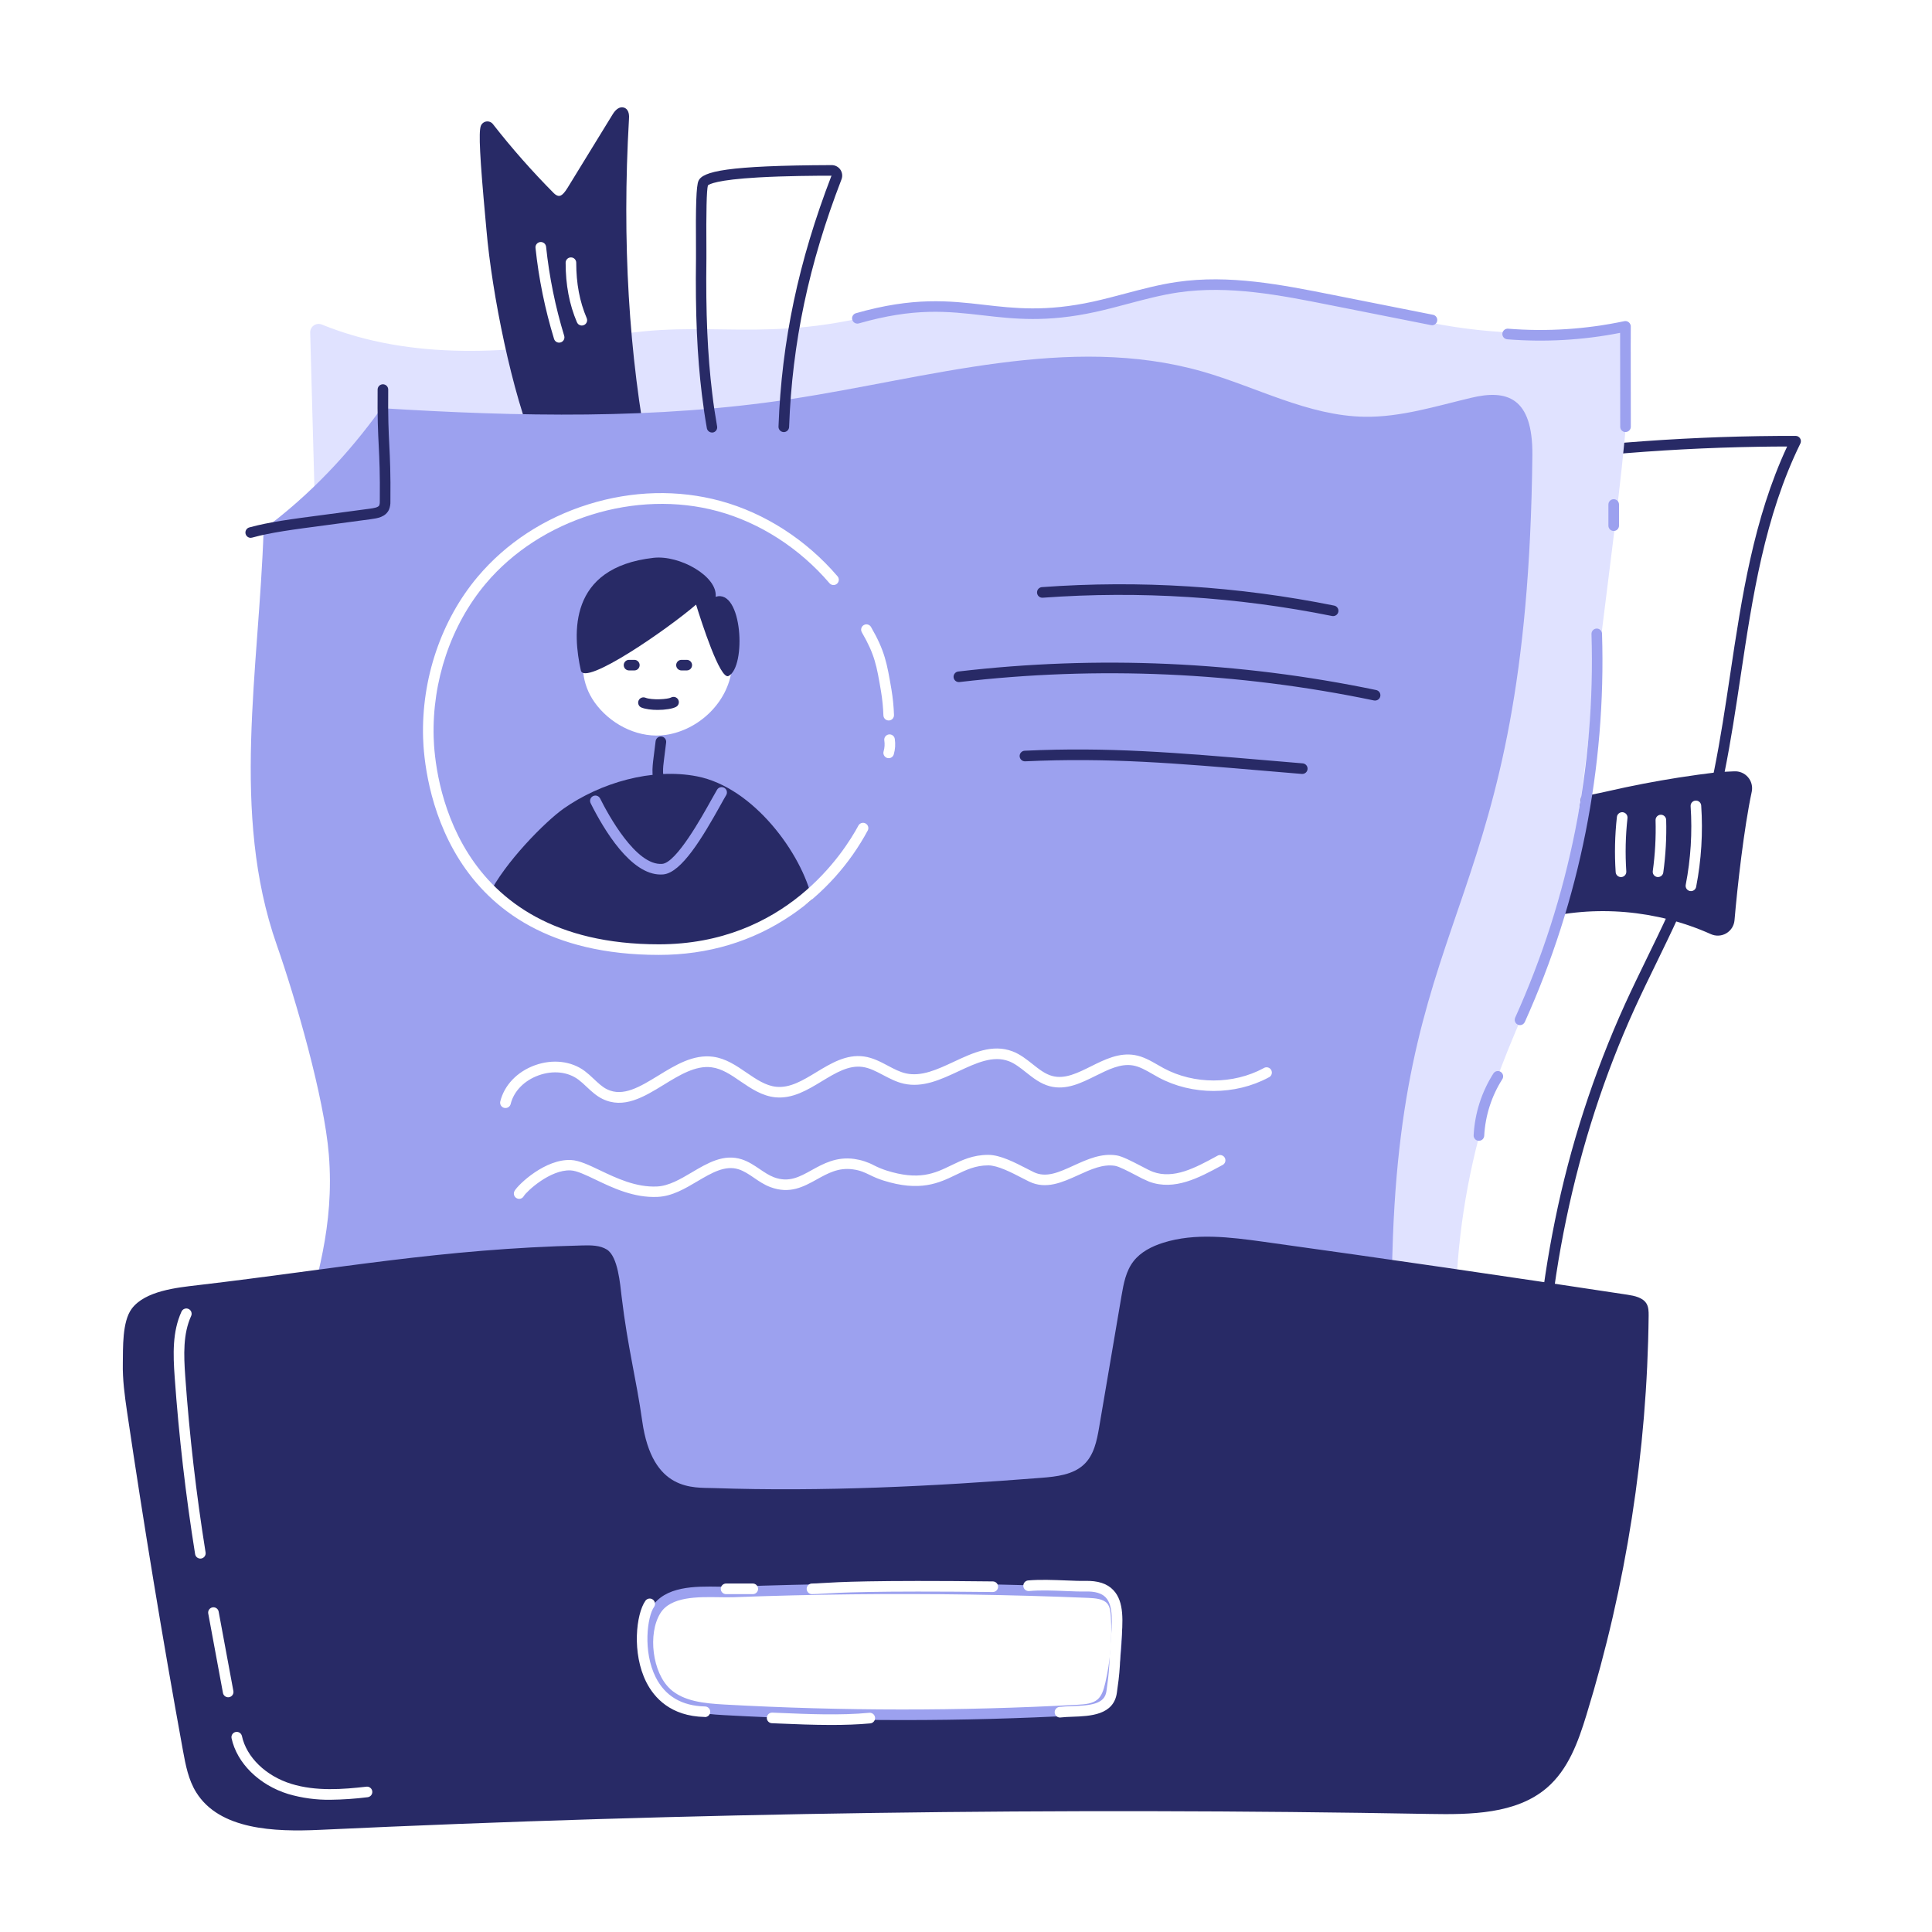 <svg width="148" height="148" viewBox="0 0 148 148" fill="none" xmlns="http://www.w3.org/2000/svg">
<path d="M117.838 111.13C117.788 111.13 117.738 111.12 117.693 111.103C104.873 106.181 90.776 104.314 76.919 105.705C76.834 105.713 76.749 105.695 76.675 105.652C76.602 105.61 76.543 105.545 76.508 105.467C76.473 105.388 76.464 105.302 76.481 105.218C76.498 105.135 76.542 105.059 76.605 105.002C76.743 104.724 77.066 103.56 77.175 103.165C77.242 102.925 77.277 102.796 77.298 102.734C77.568 101.923 77.841 101.111 78.115 100.299C78.675 98.644 79.252 96.965 79.829 95.314C80.984 92.012 82.189 88.672 83.413 85.389C85.848 78.863 88.448 72.29 91.15 65.852C93.869 59.372 96.762 52.854 99.748 46.473C100.193 45.523 100.63 44.539 101.054 43.588C101.843 41.812 102.66 39.975 103.578 38.235C104.046 37.349 104.783 36.821 105.968 36.523C107.441 36.153 108.979 35.906 110.468 35.667C110.814 35.613 111.16 35.557 111.504 35.5C119.178 34.236 126.935 33.538 134.712 33.411C135.653 33.396 136.611 33.39 137.552 33.391C137.621 33.391 137.689 33.408 137.749 33.442C137.809 33.476 137.86 33.524 137.896 33.583C137.933 33.641 137.953 33.708 137.957 33.777C137.96 33.846 137.946 33.914 137.916 33.976C135.176 39.556 134.244 45.765 133.343 51.773C132.603 56.71 131.838 61.818 130.08 66.609C129.188 69.044 128.03 71.412 126.912 73.712C126.344 74.876 125.758 76.08 125.214 77.273C120.606 87.395 118.195 98.961 118.243 110.724C118.243 110.832 118.2 110.934 118.124 111.01C118.048 111.086 117.944 111.13 117.837 111.13H117.838ZM85.869 104.446C96.674 104.446 107.43 106.374 117.432 110.136C117.441 104.551 118.004 98.982 119.115 93.51C120.273 87.8 122.072 82.241 124.476 76.935C125.024 75.732 125.614 74.523 126.183 73.353C127.293 71.077 128.441 68.723 129.319 66.331C131.049 61.616 131.808 56.552 132.541 51.655C133.42 45.792 134.327 39.737 136.904 34.204C136.175 34.204 135.441 34.212 134.718 34.224C126.98 34.349 119.263 35.044 111.629 36.302C111.284 36.359 110.937 36.414 110.589 36.47C109.118 36.705 107.598 36.949 106.158 37.311C105.203 37.55 104.644 37.941 104.289 38.615C103.383 40.332 102.572 42.155 101.788 43.919C101.364 44.874 100.925 45.861 100.476 46.819C97.494 53.185 94.607 59.693 91.892 66.163C89.194 72.59 86.596 79.15 84.167 85.669C82.949 88.948 81.741 92.282 80.588 95.579C80.012 97.228 79.436 98.902 78.877 100.551C78.603 101.363 78.332 102.174 78.065 102.986C78.05 103.031 78.003 103.199 77.954 103.378C77.853 103.741 77.715 104.239 77.582 104.663L77.53 104.825C80.304 104.572 83.084 104.445 85.869 104.446Z" fill="#282A66"/>
<path d="M134.19 60.658C133.602 63.404 133.096 67.868 132.871 70.499C132.852 70.704 132.786 70.902 132.676 71.076C132.566 71.249 132.416 71.394 132.238 71.498C132.061 71.602 131.861 71.661 131.655 71.672C131.45 71.682 131.245 71.643 131.058 71.558C126.936 69.709 122.178 69.286 117.804 70.433C117.77 70.442 117.736 70.444 117.702 70.439C116.992 70.344 116.992 70.057 116.992 69.787C117.017 67.986 117.03 66.184 117.065 64.384C117.085 63.382 117.141 62.468 118.134 61.978C119.624 61.242 121.546 60.983 123.159 60.613C124.949 60.202 126.753 59.854 128.571 59.568C129.585 59.409 130.6 59.27 131.614 59.149C131.759 59.132 132.275 59.117 132.844 59.088C133.044 59.076 133.244 59.111 133.429 59.189C133.612 59.267 133.777 59.387 133.906 59.539C134.037 59.691 134.131 59.871 134.179 60.065C134.228 60.259 134.232 60.462 134.19 60.658Z" fill="#282A66"/>
<path d="M129.533 68.265C129.473 68.265 129.413 68.252 129.36 68.226C129.306 68.201 129.257 68.163 129.22 68.117C129.181 68.071 129.154 68.017 129.139 67.959C129.124 67.901 129.123 67.841 129.134 67.782C129.519 65.8 129.645 63.777 129.509 61.762C129.501 61.655 129.537 61.548 129.608 61.467C129.679 61.386 129.78 61.336 129.887 61.329C129.995 61.322 130.1 61.358 130.181 61.428C130.264 61.499 130.312 61.6 130.32 61.708C130.461 63.792 130.331 65.885 129.933 67.936C129.915 68.029 129.865 68.112 129.792 68.172C129.719 68.232 129.627 68.265 129.533 68.265ZM127.014 67.185C126.995 67.186 126.975 67.186 126.957 67.185C126.851 67.17 126.754 67.114 126.689 67.028C126.624 66.942 126.596 66.834 126.611 66.727C126.789 65.436 126.86 64.133 126.824 62.83C126.821 62.723 126.861 62.618 126.935 62.54C127.009 62.462 127.111 62.416 127.219 62.413C127.326 62.41 127.431 62.45 127.509 62.524C127.587 62.598 127.633 62.7 127.636 62.808C127.673 64.156 127.599 65.504 127.415 66.839C127.4 66.935 127.352 67.023 127.279 67.086C127.205 67.15 127.111 67.185 127.014 67.185ZM124.173 67.188C124.07 67.188 123.97 67.149 123.895 67.079C123.82 67.009 123.774 66.912 123.767 66.809C123.674 65.401 123.705 63.986 123.862 62.583C123.867 62.529 123.884 62.478 123.909 62.431C123.935 62.384 123.97 62.342 124.012 62.309C124.053 62.275 124.101 62.25 124.153 62.235C124.204 62.22 124.258 62.216 124.312 62.221C124.365 62.227 124.417 62.244 124.463 62.27C124.511 62.295 124.552 62.33 124.586 62.372C124.619 62.414 124.644 62.462 124.659 62.513C124.674 62.565 124.678 62.619 124.673 62.672C124.522 64.028 124.492 65.394 124.582 66.756C124.589 66.863 124.552 66.969 124.481 67.049C124.411 67.13 124.311 67.18 124.204 67.187L124.173 67.188Z" fill="white"/>
<g filter="url(#filter0_n_2683_43639)">
<path d="M23.762 25.481C23.758 25.373 23.782 25.267 23.83 25.17C23.878 25.074 23.95 24.991 24.039 24.93C24.127 24.868 24.229 24.829 24.337 24.817C24.444 24.806 24.552 24.821 24.652 24.861C31.495 27.645 39.303 27.145 46.599 25.768C54.225 24.33 58.642 26.486 68.296 23.776C72.354 22.636 77.95 24.376 82.131 23.831C85.829 23.349 89.415 22.095 93.14 21.89C99.007 21.567 104.666 23.851 110.451 24.882C115.243 25.733 120.148 25.725 124.938 24.857C124.908 30.706 124.184 36.525 123.46 42.331C122.746 48.056 122.032 53.782 121.318 59.508C120.824 63.464 120.326 67.45 119.145 71.261C118.036 74.841 116.343 78.209 115.014 81.711C111.406 91.274 110.555 101.658 112.557 111.681C91.567 113.586 70.465 113.812 49.39 114.032C44.287 114.086 39.158 114.133 34.115 113.364C33.506 113.271 32.864 113.149 32.405 112.738C31.628 112.042 31.678 110.836 31.769 109.796C32.787 98.144 31.413 86.409 27.73 75.308C26.775 72.434 25.561 69.548 25.098 66.539C24.683 63.84 24.869 60.95 24.778 58.219L24.106 38.117L23.762 25.481Z" fill="#E0E2FF"/>
</g>
<path d="M37.443 9.759C38.902 11.627 40.472 13.407 42.143 15.088C42.235 15.182 42.341 15.26 42.458 15.32C43.109 15.637 43.531 15.082 43.828 14.601L47.292 8.954C47.437 8.718 47.829 8.278 47.781 9.112C47.274 17.885 47.657 26.726 49.337 35.352C48.059 35.493 41.986 35.644 41.423 34.319C39.585 29.971 38.075 22.246 37.669 17.565C37.553 16.226 36.975 10.444 37.213 9.793C37.222 9.772 37.236 9.752 37.255 9.738C37.273 9.723 37.295 9.714 37.318 9.71C37.341 9.707 37.365 9.709 37.387 9.718C37.409 9.726 37.428 9.741 37.443 9.759Z" fill="#282A66"/>
<path d="M47.031 35.847C46.41 35.847 45.738 35.83 45.086 35.79C41.88 35.587 41.248 34.944 41.051 34.477C39.216 30.137 37.684 22.488 37.263 17.6C37.247 17.418 37.223 17.152 37.193 16.828C36.756 12.07 36.657 10.125 36.831 9.653C36.864 9.563 36.921 9.483 36.995 9.423C37.07 9.362 37.159 9.322 37.254 9.307C37.349 9.293 37.446 9.304 37.535 9.339C37.624 9.374 37.702 9.433 37.761 9.509C39.21 11.364 40.769 13.131 42.428 14.801C42.487 14.863 42.556 14.914 42.631 14.954C42.834 15.056 43.05 15.084 43.478 14.388L46.943 8.742C47.194 8.336 47.504 8.15 47.794 8.242C48.226 8.378 48.2 8.927 48.182 9.134C47.644 18.439 48.165 27.234 49.73 35.273C49.741 35.328 49.74 35.385 49.728 35.44C49.716 35.494 49.692 35.546 49.659 35.591C49.626 35.636 49.584 35.674 49.535 35.702C49.487 35.73 49.433 35.748 49.377 35.754C48.938 35.803 48.052 35.847 47.031 35.847ZM37.555 10.557C37.566 12.026 37.883 15.473 38.002 16.754C38.031 17.08 38.056 17.346 38.072 17.53C38.478 22.251 40.02 29.952 41.798 34.16C41.825 34.224 42.148 34.791 45.136 34.98C46.374 35.051 47.614 35.051 48.852 34.98C47.369 27.157 46.863 18.636 47.344 9.642L44.172 14.811C43.962 15.153 43.324 16.193 42.278 15.683C42.121 15.603 41.978 15.498 41.855 15.372C40.337 13.845 38.901 12.238 37.555 10.557Z" fill="#282A66"/>
<path d="M42.831 26.248C42.744 26.248 42.659 26.22 42.589 26.168C42.519 26.116 42.468 26.044 42.442 25.96C41.747 23.687 41.271 21.353 41.022 18.989C41.016 18.936 41.021 18.882 41.036 18.831C41.052 18.779 41.077 18.732 41.111 18.69C41.145 18.648 41.186 18.614 41.233 18.588C41.281 18.563 41.332 18.547 41.386 18.541C41.439 18.536 41.493 18.541 41.544 18.556C41.595 18.571 41.643 18.597 41.685 18.63C41.726 18.664 41.761 18.706 41.786 18.753C41.812 18.8 41.828 18.852 41.833 18.905C42.077 21.217 42.541 23.5 43.22 25.723C43.239 25.784 43.243 25.848 43.232 25.91C43.222 25.973 43.196 26.032 43.159 26.083C43.121 26.134 43.072 26.175 43.015 26.204C42.959 26.233 42.896 26.247 42.833 26.248H42.831ZM44.571 24.937C44.491 24.937 44.413 24.913 44.347 24.869C44.281 24.826 44.229 24.763 44.197 24.69C43.614 23.323 43.33 21.83 43.33 20.124C43.33 20.017 43.373 19.914 43.449 19.837C43.525 19.761 43.628 19.719 43.736 19.719C43.843 19.719 43.947 19.761 44.023 19.837C44.099 19.914 44.142 20.017 44.142 20.124C44.142 21.716 44.404 23.105 44.944 24.369C44.965 24.419 44.976 24.471 44.977 24.524C44.977 24.578 44.967 24.631 44.947 24.68C44.928 24.73 44.898 24.775 44.861 24.813C44.824 24.851 44.779 24.881 44.73 24.902C44.68 24.924 44.626 24.936 44.571 24.937Z" fill="white"/>
<g filter="url(#filter1_n_2683_43639)">
<path d="M109.704 24.914C109.676 24.915 109.65 24.912 109.624 24.906L101.878 23.369C98.084 22.615 94.16 21.837 90.28 22.4C88.969 22.59 87.654 22.941 86.382 23.28C85.571 23.495 84.741 23.717 83.907 23.899C80.163 24.716 77.687 24.432 75.293 24.156C72.597 23.847 70.05 23.554 65.783 24.776C65.68 24.803 65.571 24.789 65.478 24.737C65.386 24.684 65.318 24.598 65.289 24.496C65.26 24.393 65.271 24.284 65.322 24.19C65.373 24.097 65.458 24.027 65.56 23.996C69.982 22.729 72.729 23.044 75.386 23.35C77.714 23.618 80.121 23.895 83.733 23.106C84.545 22.928 85.375 22.707 86.168 22.497C87.462 22.154 88.8 21.796 90.16 21.6C94.176 21.017 98.175 21.81 102.03 22.576L109.776 24.114C109.874 24.134 109.961 24.189 110.021 24.27C110.081 24.351 110.109 24.451 110.098 24.551C110.089 24.651 110.043 24.743 109.969 24.811C109.894 24.879 109.798 24.917 109.698 24.917L109.704 24.914ZM124.522 33.099C124.414 33.099 124.311 33.056 124.235 32.98C124.159 32.904 124.116 32.801 124.116 32.693L124.108 25.499C121.262 26.058 118.353 26.223 115.463 25.992C115.355 25.983 115.255 25.932 115.185 25.85C115.115 25.767 115.08 25.661 115.089 25.553C115.097 25.446 115.149 25.346 115.231 25.276C115.313 25.206 115.42 25.171 115.527 25.18C118.506 25.418 121.504 25.223 124.428 24.603C124.487 24.59 124.548 24.591 124.607 24.605C124.666 24.619 124.721 24.646 124.768 24.684C124.815 24.722 124.853 24.77 124.879 24.825C124.905 24.879 124.919 24.939 124.919 24.999L124.928 32.689C124.928 32.797 124.885 32.9 124.809 32.976C124.733 33.052 124.629 33.095 124.522 33.095V33.099ZM116.456 78.53C116.393 78.532 116.33 78.519 116.273 78.493C116.175 78.449 116.099 78.368 116.06 78.267C116.023 78.166 116.026 78.054 116.07 77.957C120.231 68.734 122.231 58.683 121.915 48.57C121.911 48.463 121.95 48.359 122.023 48.28C122.096 48.202 122.196 48.155 122.304 48.151C122.357 48.149 122.41 48.158 122.46 48.176C122.51 48.195 122.556 48.224 122.594 48.26C122.634 48.297 122.665 48.34 122.686 48.389C122.709 48.437 122.721 48.49 122.723 48.543C123.043 58.78 121.018 68.955 116.807 78.291C116.775 78.359 116.727 78.418 116.665 78.46C116.603 78.502 116.53 78.526 116.456 78.53ZM123.617 40.675C123.509 40.675 123.406 40.632 123.33 40.556C123.254 40.48 123.211 40.377 123.211 40.269V38.646C123.211 38.538 123.254 38.435 123.33 38.359C123.406 38.283 123.509 38.24 123.617 38.24C123.724 38.24 123.828 38.283 123.904 38.359C123.98 38.435 124.023 38.538 124.023 38.646V40.269C124.023 40.377 123.98 40.48 123.904 40.556C123.828 40.632 123.724 40.675 123.617 40.675ZM112.708 30.471C109.999 31.114 107.302 31.968 104.533 31.926C100.207 31.86 96.247 29.637 92.085 28.453C81.884 25.549 71.117 28.967 60.633 30.564C50.252 32.145 39.721 31.916 29.218 31.268C26.695 34.787 23.716 37.936 20.196 40.548C19.843 51.336 17.66 62.279 21.199 72.38C22.651 76.526 24.833 84.059 25.19 88.437C26.092 99.487 19.337 105.302 23.765 114.762C24.198 117.043 31.356 116.611 33.528 117.43C35.7 118.249 38.079 118.285 40.4 118.242C48.395 118.087 56.359 117.117 64.355 117.014C78.366 116.834 92.431 119.314 106.335 117.591C105.568 106.522 106.372 107.097 106.665 96.005C107.387 68.77 117.004 69.79 117.387 34.896C117.434 30.391 115.403 29.829 112.708 30.471Z" fill="#9CA1EF"/>
</g>
<path d="M102.125 47.197C102.098 47.197 102.071 47.195 102.045 47.189C94.753 45.72 87.296 45.248 79.877 45.788C79.823 45.792 79.77 45.785 79.719 45.768C79.669 45.752 79.621 45.725 79.581 45.69C79.541 45.655 79.508 45.612 79.484 45.565C79.46 45.517 79.446 45.465 79.442 45.411C79.438 45.358 79.445 45.305 79.461 45.254C79.478 45.203 79.505 45.156 79.539 45.116C79.575 45.075 79.617 45.042 79.665 45.018C79.713 44.995 79.764 44.98 79.818 44.976C87.31 44.431 94.841 44.907 102.205 46.392C102.304 46.412 102.391 46.468 102.451 46.548C102.511 46.629 102.538 46.73 102.528 46.83C102.518 46.93 102.471 47.023 102.397 47.09C102.322 47.157 102.226 47.195 102.125 47.195V47.197ZM105.34 53.667C105.312 53.667 105.285 53.665 105.257 53.659C94.816 51.483 84.093 51.007 73.5 52.248C73.393 52.26 73.285 52.23 73.201 52.163C73.117 52.096 73.062 51.998 73.05 51.892C73.037 51.785 73.068 51.677 73.135 51.593C73.201 51.508 73.299 51.453 73.406 51.441C84.086 50.189 94.898 50.669 105.426 52.861C105.523 52.883 105.609 52.939 105.668 53.02C105.727 53.1 105.753 53.2 105.743 53.3C105.733 53.399 105.686 53.491 105.613 53.558C105.539 53.626 105.443 53.663 105.343 53.664L105.34 53.667ZM99.744 59.286H99.709C98.83 59.213 97.98 59.141 97.158 59.071C90.023 58.462 84.867 58.025 78.534 58.321C78.426 58.326 78.321 58.288 78.242 58.215C78.162 58.143 78.114 58.041 78.109 57.934C78.104 57.826 78.142 57.721 78.214 57.642C78.287 57.562 78.389 57.514 78.496 57.509C84.888 57.211 90.063 57.651 97.227 58.26L99.777 58.476C99.885 58.481 99.986 58.528 100.059 58.607C100.132 58.686 100.171 58.791 100.166 58.899C100.162 59.007 100.114 59.108 100.035 59.181C99.956 59.254 99.851 59.292 99.744 59.288V59.286Z" fill="#282A66"/>
<path d="M38.719 84.879C38.686 84.879 38.654 84.875 38.623 84.868C38.571 84.856 38.522 84.833 38.479 84.801C38.436 84.769 38.399 84.73 38.371 84.684C38.344 84.638 38.325 84.588 38.317 84.535C38.309 84.482 38.311 84.429 38.324 84.377C38.629 83.129 39.622 82.092 40.98 81.603C42.339 81.114 43.767 81.28 44.795 82.048C45.042 82.239 45.277 82.444 45.498 82.662C45.824 82.966 46.133 83.263 46.495 83.442C47.727 84.051 49.031 83.249 50.422 82.399C51.741 81.588 53.11 80.751 54.621 80.951C55.601 81.082 56.407 81.633 57.187 82.169C57.945 82.686 58.661 83.175 59.475 83.254C60.524 83.355 61.505 82.762 62.533 82.137C63.665 81.451 64.835 80.742 66.186 80.931C66.863 81.026 67.449 81.337 68.012 81.636C68.483 81.886 68.925 82.121 69.401 82.227C70.592 82.49 71.798 81.928 73.073 81.333C74.522 80.655 76.022 79.955 77.56 80.537C78.149 80.761 78.632 81.146 79.1 81.516C79.598 81.911 80.068 82.285 80.622 82.429C81.579 82.68 82.549 82.197 83.575 81.687C84.632 81.161 85.725 80.619 86.923 80.823C87.583 80.935 88.141 81.26 88.69 81.575C88.844 81.664 88.989 81.748 89.138 81.828C91.465 83.083 94.471 83.084 96.798 81.828C96.845 81.796 96.898 81.775 96.954 81.765C97.009 81.755 97.067 81.757 97.122 81.77C97.177 81.783 97.229 81.809 97.274 81.843C97.319 81.878 97.356 81.921 97.383 81.971C97.41 82.021 97.426 82.076 97.43 82.132C97.434 82.189 97.427 82.246 97.409 82.299C97.39 82.353 97.361 82.401 97.321 82.443C97.282 82.484 97.235 82.517 97.183 82.538C94.622 83.918 91.312 83.917 88.753 82.538C88.593 82.453 88.436 82.362 88.284 82.273C87.777 81.982 87.303 81.706 86.786 81.618C85.85 81.458 84.922 81.922 83.937 82.409C82.821 82.964 81.67 83.538 80.417 83.21C79.707 83.023 79.144 82.579 78.602 82.149C78.163 81.801 77.749 81.472 77.283 81.293C76.065 80.833 74.785 81.431 73.427 82.064C72.07 82.698 70.697 83.34 69.237 83.016C68.656 82.887 68.141 82.61 67.643 82.35C67.115 82.072 66.616 81.808 66.08 81.733C65.011 81.582 64.015 82.188 62.958 82.828C61.858 83.495 60.718 84.185 59.402 84.059C58.379 83.958 57.543 83.391 56.734 82.842C55.999 82.334 55.306 81.865 54.518 81.761C53.291 81.598 52.05 82.359 50.851 83.095C49.337 84.025 47.773 84.985 46.138 84.174C45.667 83.94 45.3 83.592 44.944 83.261C44.745 83.065 44.535 82.881 44.314 82.709C43.503 82.1 42.362 81.98 41.259 82.377C40.157 82.774 39.357 83.594 39.117 84.58C39.093 84.667 39.041 84.744 38.969 84.798C38.897 84.852 38.809 84.881 38.719 84.879ZM39.767 91.839C39.695 91.838 39.625 91.819 39.564 91.781C39.471 91.727 39.404 91.638 39.377 91.534C39.35 91.43 39.366 91.32 39.42 91.226C39.724 90.711 41.782 88.763 43.748 88.863C44.378 88.895 45.115 89.247 45.966 89.653C47.193 90.239 48.72 90.972 50.339 90.89C51.245 90.847 52.138 90.318 53.001 89.807C54.202 89.097 55.442 88.361 56.831 88.814C57.348 88.983 57.783 89.278 58.204 89.563C58.567 89.809 58.914 90.042 59.284 90.182C60.426 90.611 61.238 90.16 62.177 89.639C63.066 89.146 64.073 88.589 65.446 88.781C65.976 88.856 66.488 89.023 66.959 89.275C67.256 89.426 67.564 89.553 67.88 89.658C70.41 90.463 71.606 89.883 72.872 89.269C73.684 88.875 74.528 88.468 75.692 88.468H75.704C76.617 88.468 77.739 89.05 78.646 89.516C78.838 89.617 79.02 89.709 79.181 89.787C80.134 90.252 81.12 89.804 82.262 89.28C83.3 88.808 84.374 88.32 85.543 88.509C85.977 88.579 86.682 88.947 87.369 89.303C87.753 89.506 88.118 89.694 88.318 89.767C89.911 90.347 91.557 89.463 93.148 88.598L93.307 88.512C93.4 88.473 93.504 88.469 93.599 88.503C93.695 88.535 93.775 88.603 93.823 88.692C93.871 88.781 93.885 88.885 93.86 88.983C93.837 89.081 93.776 89.166 93.693 89.222L93.533 89.308C91.866 90.21 89.976 91.235 88.04 90.525C87.682 90.376 87.332 90.207 86.993 90.018C86.457 89.738 85.722 89.355 85.418 89.308C84.491 89.158 83.574 89.574 82.603 90.018C81.386 90.571 80.128 91.144 78.831 90.511C78.66 90.429 78.475 90.332 78.279 90.231C77.498 89.825 76.428 89.274 75.712 89.273H75.703C74.724 89.273 74.001 89.623 73.235 89.993C71.945 90.619 70.482 91.328 67.644 90.424C67.291 90.309 66.947 90.167 66.616 89.999C66.218 89.809 65.906 89.657 65.344 89.579C64.239 89.424 63.433 89.871 62.581 90.342C61.559 90.91 60.502 91.495 59.009 90.935C58.545 90.761 58.145 90.491 57.759 90.225C57.372 89.959 56.997 89.71 56.59 89.577C55.55 89.238 54.517 89.848 53.425 90.491C52.477 91.053 51.498 91.634 50.388 91.687C48.562 91.776 46.938 90.997 45.626 90.368C44.853 89.998 44.185 89.679 43.717 89.658C42.148 89.577 40.337 91.269 40.129 91.621C40.094 91.687 40.042 91.743 39.978 91.781C39.915 91.819 39.841 91.839 39.767 91.839Z" fill="white"/>
<path d="M43.199 61.926C45.98 59.977 49.934 58.798 53.394 59.472C57.735 60.317 61.425 65.416 62.206 68.871C62.261 69.113 56.103 72.942 49.572 72.881C46.67 72.853 43.152 72.095 40.643 70.763C39.759 70.292 37.426 68.584 37.426 68.584C38.652 66.072 41.797 62.908 43.199 61.926Z" fill="#282A66"/>
<path d="M50.605 66.993C48.321 66.993 46.278 63.597 45.246 61.53C45.198 61.434 45.19 61.322 45.224 61.22C45.258 61.118 45.332 61.034 45.428 60.986C45.524 60.938 45.636 60.93 45.738 60.964C45.84 60.998 45.924 61.072 45.972 61.168C46.581 62.385 48.723 66.349 50.734 66.176C51.815 66.081 53.765 62.576 54.499 61.257C54.682 60.928 54.827 60.668 54.933 60.492C54.961 60.447 54.997 60.407 55.04 60.376C55.083 60.344 55.132 60.321 55.184 60.309C55.235 60.296 55.289 60.294 55.342 60.302C55.395 60.31 55.445 60.328 55.491 60.356C55.536 60.383 55.576 60.42 55.607 60.463C55.639 60.506 55.662 60.554 55.674 60.606C55.687 60.658 55.689 60.712 55.681 60.764C55.673 60.817 55.655 60.868 55.627 60.913C55.526 61.076 55.388 61.33 55.208 61.652C53.809 64.168 52.199 66.862 50.805 66.985C50.738 66.99 50.671 66.993 50.605 66.993Z" fill="#9CA1EF"/>
<path d="M45.758 54.079C47.001 55.623 49.043 56.586 51.004 56.297C53.541 55.925 55.766 53.794 56.056 51.252C56.346 48.709 54.509 46.041 51.99 45.587C50.649 45.346 49.269 45.688 47.995 46.168C46.569 46.708 45.011 47.715 44.761 49.331C44.492 51.087 44.59 52.628 45.758 54.079Z" fill="white"/>
<path d="M50.377 54.383C49.92 54.383 49.464 54.328 49.14 54.202C49.041 54.162 48.961 54.084 48.919 53.986C48.877 53.887 48.875 53.776 48.914 53.676C48.954 53.577 49.031 53.496 49.129 53.454C49.227 53.411 49.339 53.408 49.438 53.447C49.957 53.65 51.163 53.567 51.398 53.436C51.444 53.41 51.496 53.393 51.549 53.387C51.602 53.38 51.656 53.385 51.707 53.399C51.758 53.414 51.806 53.438 51.849 53.471C51.891 53.504 51.925 53.545 51.952 53.592C51.978 53.639 51.994 53.69 52.001 53.743C52.007 53.796 52.003 53.85 51.988 53.901C51.974 53.953 51.949 54.001 51.916 54.043C51.883 54.085 51.842 54.12 51.795 54.146C51.53 54.294 50.956 54.383 50.377 54.383ZM19.207 41.201C19.108 41.201 19.013 41.165 18.939 41.1C18.865 41.035 18.817 40.946 18.804 40.849C18.791 40.751 18.814 40.652 18.869 40.57C18.923 40.488 19.005 40.429 19.1 40.403C20.6 39.992 22.163 39.786 25.002 39.413C25.936 39.289 26.995 39.15 28.249 38.979L28.302 38.972C28.606 38.93 28.984 38.878 29.06 38.704C29.09 38.603 29.101 38.497 29.095 38.392C29.117 36.254 29.064 35.18 29.012 34.142C28.96 33.104 28.905 32.006 28.927 29.843C28.927 29.736 28.97 29.633 29.046 29.556C29.122 29.48 29.226 29.438 29.333 29.438C29.387 29.438 29.44 29.448 29.49 29.469C29.539 29.49 29.584 29.52 29.622 29.558C29.66 29.596 29.69 29.642 29.71 29.692C29.73 29.741 29.74 29.795 29.739 29.848C29.717 31.986 29.771 33.06 29.822 34.097C29.874 35.135 29.929 36.228 29.907 38.397C29.917 38.611 29.882 38.825 29.805 39.024C29.546 39.617 28.892 39.706 28.412 39.771L28.36 39.778C27.108 39.951 26.048 40.09 25.114 40.214C22.311 40.583 20.767 40.786 19.32 41.182C19.284 41.194 19.245 41.2 19.207 41.201Z" fill="#282A66"/>
<path d="M113.293 87.389H113.271C113.217 87.386 113.165 87.373 113.118 87.35C113.069 87.326 113.026 87.294 112.991 87.254C112.954 87.215 112.927 87.169 112.91 87.118C112.891 87.069 112.884 87.015 112.887 86.962C112.977 85.282 113.497 83.654 114.399 82.235C114.457 82.144 114.548 82.08 114.654 82.056C114.758 82.033 114.869 82.052 114.959 82.11C115.051 82.168 115.114 82.26 115.138 82.365C115.161 82.471 115.142 82.58 115.084 82.671C114.257 83.972 113.78 85.465 113.698 87.005C113.692 87.108 113.647 87.206 113.572 87.278C113.497 87.349 113.397 87.389 113.293 87.389Z" fill="#9CA1EF"/>
<g filter="url(#filter2_n_2683_43639)">
<path d="M9.728 108.115C11.013 116.802 12.443 125.469 14.018 134.117C14.221 135.218 14.433 136.349 15.033 137.306C16.82 140.173 21.01 140.338 24.491 140.175C52.805 138.852 81.144 138.446 109.508 138.957C112.653 139.014 116.129 138.973 118.482 136.969C120.144 135.548 120.901 133.425 121.526 131.381C124.575 121.464 126.18 111.161 126.294 100.788C126.294 100.475 126.294 100.146 126.136 99.874C125.859 99.4 125.223 99.266 124.661 99.18C115.374 97.765 106.078 96.413 96.77 95.122C94.217 94.77 91.556 94.429 89.106 95.2C88.236 95.474 87.382 95.91 86.837 96.611C86.25 97.361 86.075 98.326 85.916 99.248L84.199 109.34C84.023 110.364 83.808 111.462 83.034 112.188C82.197 112.975 80.93 113.118 79.761 113.209C71.441 113.862 63.02 114.28 54.676 113.994C53.127 113.942 49.961 114.299 49.197 108.86C48.741 105.613 48.093 103.279 47.621 99.343C47.505 98.375 47.342 96.254 46.489 95.722C45.957 95.389 45.272 95.391 44.641 95.406C33.774 95.667 25.936 97.184 15.146 98.45C13.559 98.636 11.129 98.879 10.098 100.245C9.349 101.237 9.429 103.282 9.409 104.433C9.383 105.666 9.55 106.895 9.728 108.115Z" fill="#282A66"/>
</g>
<path d="M15.347 119.395C15.251 119.394 15.158 119.359 15.085 119.298C15.011 119.235 14.963 119.148 14.947 119.054C14.229 114.579 13.703 110.018 13.381 105.496C13.256 103.731 13.201 102.018 13.9 100.483C13.921 100.432 13.952 100.388 13.991 100.35C14.03 100.312 14.076 100.282 14.127 100.263C14.177 100.243 14.231 100.233 14.285 100.234C14.339 100.236 14.393 100.249 14.442 100.271C14.491 100.293 14.536 100.326 14.572 100.365C14.609 100.405 14.638 100.453 14.656 100.503C14.674 100.554 14.682 100.609 14.679 100.663C14.676 100.716 14.663 100.77 14.639 100.819C14.019 102.181 14.073 103.78 14.191 105.438C14.51 109.936 15.035 114.469 15.749 118.925C15.766 119.031 15.74 119.139 15.677 119.227C15.614 119.314 15.518 119.373 15.412 119.389C15.391 119.393 15.369 119.395 15.347 119.395ZM17.479 130.019C17.384 130.019 17.292 129.986 17.219 129.925C17.147 129.865 17.097 129.78 17.08 129.687L15.95 123.59C15.934 123.487 15.96 123.381 16.021 123.296C16.082 123.21 16.174 123.152 16.277 123.133C16.38 123.113 16.487 123.135 16.575 123.193C16.662 123.25 16.724 123.34 16.747 123.442L17.878 129.539C17.898 129.645 17.875 129.754 17.814 129.843C17.753 129.932 17.66 129.992 17.554 130.012C17.529 130.017 17.504 130.019 17.479 130.019ZM25.319 137.87C24.224 137.885 23.132 137.738 22.081 137.43C19.849 136.744 18.147 135.064 17.738 133.153C17.717 133.048 17.739 132.94 17.797 132.852C17.856 132.762 17.947 132.7 18.051 132.678C18.154 132.656 18.263 132.675 18.353 132.732C18.443 132.789 18.506 132.879 18.531 132.982C18.881 134.612 20.367 136.052 22.319 136.653C24.217 137.239 26.282 137.071 28.069 136.868C28.122 136.862 28.176 136.866 28.227 136.88C28.278 136.896 28.326 136.92 28.368 136.954C28.41 136.986 28.444 137.028 28.47 137.074C28.496 137.121 28.512 137.172 28.518 137.224C28.525 137.278 28.52 137.332 28.505 137.383C28.491 137.434 28.466 137.482 28.433 137.524C28.4 137.565 28.359 137.6 28.312 137.626C28.266 137.652 28.214 137.669 28.161 137.675C27.218 137.793 26.269 137.858 25.319 137.87ZM51.051 129.675C52.213 130.738 53.918 130.892 55.49 130.982C64.506 131.483 73.543 131.488 82.56 130.999C83.187 130.964 83.864 130.91 84.34 130.5C84.768 130.131 84.941 129.553 85.068 129.003C85.457 127.317 85.603 125.584 85.503 123.857C85.477 123.413 85.424 122.944 85.143 122.596C84.737 122.099 84.019 122.031 83.379 122.005C77.34 121.753 71.297 121.663 65.251 121.732C62.229 121.766 59.208 121.839 56.187 121.952C54.403 122.019 51.363 121.557 50.238 123.372C49.159 125.109 49.569 128.318 51.051 129.675Z" fill="white"/>
<path d="M69.183 131.765C64.601 131.765 60.019 131.639 55.47 131.387C53.774 131.292 52.02 131.106 50.779 129.973C49.163 128.495 48.717 125.055 49.895 123.157C50.934 121.482 53.243 121.518 55.099 121.546C55.487 121.546 55.855 121.557 56.174 121.546C59.179 121.435 62.232 121.36 65.247 121.326C71.296 121.259 77.402 121.35 83.397 121.6C84.129 121.63 84.953 121.715 85.46 122.341C85.82 122.784 85.881 123.344 85.91 123.834C86.013 125.6 85.863 127.372 85.465 129.095C85.319 129.726 85.114 130.37 84.606 130.807C84.048 131.287 83.331 131.363 82.584 131.404C78.138 131.644 73.659 131.765 69.183 131.765ZM51.326 129.375C52.367 130.326 53.901 130.486 55.513 130.576C64.515 131.075 73.537 131.08 82.539 130.593C83.141 130.56 83.711 130.505 84.075 130.187C84.388 129.918 84.541 129.477 84.673 128.907C85.055 127.259 85.198 125.565 85.098 123.876C85.078 123.512 85.037 123.103 84.829 122.847C84.534 122.484 83.916 122.429 83.362 122.405C77.382 122.157 71.288 122.066 65.255 122.133C62.247 122.166 59.202 122.24 56.203 122.353C55.864 122.365 55.485 122.36 55.087 122.353C53.437 122.327 51.382 122.295 50.587 123.579C49.603 125.164 49.986 128.14 51.329 129.37L51.326 129.375Z" fill="#9CA1EF"/>
<path d="M53.997 131.528H53.988C51.371 131.474 50.107 130.045 49.508 128.856C48.392 126.637 48.726 123.639 49.441 122.628C49.503 122.54 49.597 122.48 49.704 122.462C49.81 122.444 49.919 122.468 50.007 122.531C50.095 122.593 50.154 122.687 50.173 122.794C50.191 122.899 50.166 123.009 50.104 123.097C49.585 123.832 49.231 126.504 50.232 128.491C50.959 129.932 52.228 130.681 54.005 130.723C54.113 130.724 54.216 130.768 54.291 130.844C54.367 130.921 54.408 131.024 54.407 131.133C54.406 131.24 54.362 131.343 54.285 131.418C54.209 131.493 54.105 131.536 53.997 131.535V131.528ZM63.673 132.14C62.307 132.14 60.927 132.082 59.644 132.028L59.13 132.006C59.022 132.002 58.921 131.956 58.848 131.876C58.775 131.796 58.736 131.692 58.741 131.584C58.745 131.477 58.792 131.375 58.872 131.302C58.951 131.229 59.056 131.191 59.163 131.195L59.679 131.216C61.893 131.309 64.403 131.419 66.589 131.208C66.697 131.198 66.804 131.231 66.888 131.3C66.971 131.369 67.023 131.468 67.034 131.575C67.044 131.683 67.011 131.79 66.942 131.873C66.873 131.958 66.774 132.009 66.666 132.02C65.708 132.108 64.694 132.14 63.673 132.14ZM81.224 131.57C81.116 131.576 81.01 131.54 80.93 131.468C80.849 131.397 80.8 131.296 80.794 131.189C80.787 131.08 80.823 130.975 80.895 130.894C80.966 130.813 81.068 130.765 81.175 130.758C81.465 130.723 81.784 130.712 82.128 130.7C83.587 130.647 84.63 130.534 84.759 129.548L84.811 129.16C84.918 128.435 84.982 127.703 85.002 126.971C85.022 126.565 85.053 126.167 85.083 125.778C85.196 124.351 85.302 123.002 84.703 122.372C84.392 122.044 83.88 121.896 83.137 121.915C82.732 121.926 82.2 121.904 81.634 121.881C80.713 121.843 79.668 121.8 78.836 121.881C78.782 121.885 78.728 121.88 78.677 121.863C78.627 121.848 78.579 121.822 78.537 121.788C78.497 121.754 78.462 121.711 78.437 121.665C78.412 121.617 78.397 121.565 78.392 121.512C78.387 121.459 78.392 121.405 78.408 121.354C78.425 121.302 78.45 121.255 78.484 121.214C78.518 121.173 78.561 121.139 78.607 121.114C78.655 121.089 78.707 121.073 78.76 121.069C79.647 120.988 80.721 121.032 81.667 121.069C82.219 121.091 82.74 121.113 83.116 121.104C84.102 121.078 84.815 121.306 85.291 121.814C86.139 122.706 86.019 124.23 85.893 125.842C85.863 126.224 85.831 126.62 85.814 127.008C85.791 127.764 85.723 128.519 85.611 129.267L85.56 129.654C85.331 131.397 83.495 131.463 82.153 131.51C81.83 131.522 81.524 131.533 81.27 131.564L81.224 131.57ZM62.203 122.118C62.096 122.119 61.992 122.078 61.915 122.001C61.839 121.925 61.795 121.823 61.795 121.715C61.794 121.608 61.836 121.504 61.912 121.427C61.987 121.351 62.09 121.307 62.198 121.306C62.426 121.306 62.653 121.289 62.965 121.27C64.198 121.195 66.764 121.039 76.054 121.144C76.161 121.144 76.265 121.188 76.341 121.264C76.417 121.34 76.459 121.442 76.459 121.55C76.459 121.658 76.417 121.761 76.341 121.837C76.265 121.913 76.161 121.956 76.054 121.956C66.793 121.854 64.249 122.006 63.025 122.081C62.701 122.1 62.467 122.114 62.219 122.118H62.203ZM57.668 122.118H55.619C55.512 122.118 55.408 122.076 55.332 121.999C55.256 121.923 55.214 121.82 55.214 121.712C55.214 121.605 55.256 121.502 55.332 121.426C55.408 121.35 55.512 121.306 55.619 121.306H57.668C57.776 121.306 57.879 121.35 57.955 121.426C58.031 121.502 58.074 121.605 58.074 121.712C58.074 121.82 58.031 121.923 57.955 121.999C57.879 122.076 57.776 122.118 57.668 122.118ZM68.079 55.192C67.973 55.192 67.872 55.151 67.796 55.078C67.721 55.005 67.676 54.906 67.673 54.8C67.652 54.182 67.591 53.566 67.489 52.955C67.153 50.975 67.014 50.157 66.021 48.437C65.967 48.344 65.953 48.233 65.981 48.129C66.008 48.025 66.076 47.936 66.17 47.883C66.263 47.829 66.374 47.814 66.478 47.842C66.582 47.87 66.67 47.938 66.724 48.031C67.79 49.878 67.942 50.799 68.289 52.819C68.397 53.465 68.462 54.117 68.484 54.771C68.488 54.879 68.449 54.983 68.376 55.062C68.303 55.141 68.201 55.187 68.094 55.191L68.079 55.192ZM50.47 73.15C33.751 73.15 32.495 59.303 32.411 56.527C32.276 51.998 33.801 47.498 36.592 44.184C38.762 41.608 41.693 39.689 45.07 38.635C48.446 37.581 51.95 37.493 55.199 38.378C58.583 39.301 61.765 41.349 64.159 44.147C64.229 44.229 64.264 44.335 64.255 44.443C64.247 44.55 64.196 44.65 64.115 44.719C64.033 44.79 63.926 44.824 63.819 44.816C63.712 44.807 63.612 44.757 63.542 44.675C61.252 41.999 58.214 40.041 54.986 39.162C48.711 37.452 41.402 39.732 37.213 44.706C34.548 47.871 33.093 52.171 33.221 56.503C33.299 59.147 34.5 72.337 50.469 72.339C60.133 72.339 64.631 65.35 65.778 63.207C65.835 63.125 65.92 63.066 66.018 63.042C66.115 63.019 66.218 63.032 66.306 63.08C66.394 63.127 66.462 63.206 66.495 63.3C66.529 63.395 66.527 63.498 66.489 63.591C65.088 66.201 63.078 68.434 60.629 70.101C57.655 72.125 54.234 73.15 50.47 73.15Z" fill="white"/>
<path d="M50.701 60.748C50.63 60.748 50.561 60.729 50.5 60.693C50.438 60.658 50.388 60.607 50.352 60.545C49.855 59.709 49.971 58.789 50.064 58.049L50.224 56.774C50.238 56.667 50.293 56.57 50.378 56.504C50.463 56.438 50.571 56.409 50.678 56.422C50.785 56.435 50.882 56.491 50.948 56.576C51.014 56.661 51.043 56.769 51.03 56.876L50.87 58.151C50.783 58.831 50.695 59.534 51.05 60.131C51.086 60.193 51.104 60.263 51.105 60.334C51.105 60.405 51.086 60.475 51.051 60.536C51.016 60.598 50.965 60.649 50.903 60.685C50.842 60.721 50.772 60.74 50.701 60.74V60.748ZM52.61 51.358H52.204C52.096 51.358 51.993 51.316 51.917 51.24C51.841 51.163 51.798 51.06 51.798 50.953C51.798 50.845 51.841 50.742 51.917 50.666C51.993 50.59 52.096 50.547 52.204 50.547H52.61C52.717 50.547 52.821 50.59 52.897 50.666C52.973 50.742 53.016 50.845 53.016 50.953C53.016 51.06 52.973 51.163 52.897 51.24C52.821 51.316 52.717 51.358 52.61 51.358ZM48.593 51.358H48.187C48.079 51.358 47.976 51.316 47.9 51.24C47.824 51.163 47.781 51.06 47.781 50.953C47.781 50.845 47.824 50.742 47.9 50.666C47.976 50.59 48.079 50.547 48.187 50.547H48.593C48.701 50.547 48.804 50.59 48.88 50.666C48.956 50.742 48.999 50.845 48.999 50.953C48.999 51.06 48.956 51.163 48.88 51.24C48.804 51.316 48.701 51.358 48.593 51.358Z" fill="#282A66"/>
<path d="M54.821 45.717C54.988 44.158 52.073 42.505 50.063 42.732C43.483 43.476 43.885 48.594 44.495 51.356C44.769 52.596 51.1 48.23 53.322 46.316C53.728 47.62 55.164 52.112 55.809 51.784C57.191 51.085 56.873 45.069 54.821 45.717Z" fill="#282A66"/>
<path d="M54.547 33.134C54.452 33.134 54.359 33.1 54.286 33.039C54.214 32.978 54.164 32.893 54.148 32.799C54.003 31.976 53.876 31.117 53.77 30.244C53.401 27.227 53.262 24.007 53.316 19.803C53.316 19.712 53.316 19.493 53.316 19.195C53.287 15.691 53.338 14.245 53.505 13.861C53.819 13.133 55.635 12.677 63.715 12.648C63.846 12.649 63.974 12.681 64.089 12.742C64.204 12.803 64.303 12.89 64.377 12.998C64.45 13.106 64.496 13.23 64.511 13.359C64.526 13.489 64.509 13.62 64.462 13.741C61.96 20.224 60.685 26.251 60.449 32.709C60.447 32.762 60.434 32.815 60.412 32.863C60.39 32.911 60.358 32.955 60.319 32.992C60.28 33.028 60.234 33.056 60.184 33.075C60.134 33.093 60.081 33.102 60.028 33.1C59.975 33.098 59.922 33.086 59.874 33.063C59.825 33.041 59.782 33.01 59.745 32.971C59.709 32.932 59.681 32.886 59.662 32.836C59.644 32.786 59.635 32.733 59.637 32.679C59.875 26.132 61.167 20.026 63.695 13.46C62.536 13.46 60.15 13.473 58.087 13.592C54.904 13.774 54.333 14.11 54.231 14.201C54.13 14.536 54.09 16.215 54.114 19.189C54.114 19.501 54.114 19.726 54.114 19.82C54.06 23.985 54.199 27.172 54.562 30.152C54.663 31.012 54.792 31.857 54.934 32.664C54.953 32.77 54.928 32.879 54.867 32.968C54.805 33.056 54.71 33.115 54.604 33.134C54.585 33.135 54.566 33.135 54.547 33.134Z" fill="#282A66"/>
<path d="M68.08 58.081C68.041 58.081 68.004 58.075 67.967 58.065C67.915 58.05 67.867 58.025 67.825 57.992C67.783 57.958 67.748 57.916 67.722 57.869C67.696 57.822 67.68 57.77 67.674 57.717C67.668 57.663 67.674 57.609 67.689 57.557C67.766 57.29 67.785 57.009 67.744 56.733C67.734 56.68 67.736 56.625 67.748 56.573C67.76 56.52 67.783 56.47 67.814 56.426C67.846 56.382 67.886 56.345 67.933 56.317C67.979 56.289 68.03 56.27 68.084 56.262C68.137 56.254 68.192 56.257 68.244 56.27C68.297 56.284 68.346 56.308 68.389 56.34C68.432 56.373 68.468 56.414 68.495 56.461C68.522 56.508 68.54 56.56 68.546 56.614C68.604 57.004 68.578 57.402 68.469 57.781C68.446 57.867 68.395 57.943 68.325 57.997C68.254 58.051 68.168 58.08 68.08 58.081Z" fill="white"/>
<defs>
<filter id="filter0_n_2683_43639" x="23.762" y="21.859" width="101.176" height="92.195" filterUnits="userSpaceOnUse" color-interpolation-filters="sRGB">
<feFlood flood-opacity="0" result="BackgroundImageFix"/>
<feBlend mode="normal" in="SourceGraphic" in2="BackgroundImageFix" result="shape"/>
<feTurbulence type="fractalNoise" baseFrequency="1.754 1.754" stitchTiles="stitch" numOctaves="3" result="noise" seed="1291" />
<feColorMatrix in="noise" type="luminanceToAlpha" result="alphaNoise" />
<feComponentTransfer in="alphaNoise" result="coloredNoise1">
<feFuncA type="discrete" tableValues="0 0 0 0 0 0 0 0 0 0 1 1 1 1 1 1 1 1 1 1 1 1 1 1 1 1 1 1 1 1 1 1 1 1 1 1 1 1 1 0 0 0 0 0 0 0 0 0 0 0 0 0 0 0 0 0 0 0 0 0 0 0 0 0 0 0 0 0 0 0 0 0 0 0 0 0 0 0 0 0 0 0 0 0 0 0 0 0 0 0 0 0 0 0 0 0 0 0 0 0 "/>
</feComponentTransfer>
<feComposite operator="in" in2="shape" in="coloredNoise1" result="noise1Clipped" />
<feFlood flood-color="rgba(255, 255, 255, 0.25)" result="color1Flood" />
<feComposite operator="in" in2="noise1Clipped" in="color1Flood" result="color1" />
<feMerge result="effect1_noise_2683_43639">
<feMergeNode in="shape" />
<feMergeNode in="color1" />
</feMerge>
</filter>
<filter id="filter1_n_2683_43639" x="19.207" y="21.398" width="105.719" height="96.852" filterUnits="userSpaceOnUse" color-interpolation-filters="sRGB">
<feFlood flood-opacity="0" result="BackgroundImageFix"/>
<feBlend mode="normal" in="SourceGraphic" in2="BackgroundImageFix" result="shape"/>
<feTurbulence type="fractalNoise" baseFrequency="2.128 2.128" stitchTiles="stitch" numOctaves="3" result="noise" seed="6647" />
<feColorMatrix in="noise" type="luminanceToAlpha" result="alphaNoise" />
<feComponentTransfer in="alphaNoise" result="coloredNoise1">
<feFuncA type="discrete" tableValues="0 0 0 0 0 0 1 1 1 1 1 1 1 1 1 1 1 1 1 1 1 1 1 1 1 1 1 1 1 1 1 1 1 1 1 1 1 1 1 1 1 1 1 0 0 0 0 0 0 0 0 0 0 0 0 0 0 0 0 0 0 0 0 0 0 0 0 0 0 0 0 0 0 0 0 0 0 0 0 0 0 0 0 0 0 0 0 0 0 0 0 0 0 0 0 0 0 0 0 0 "/>
</feComponentTransfer>
<feComposite operator="in" in2="shape" in="coloredNoise1" result="noise1Clipped" />
<feFlood flood-color="rgba(249, 249, 249, 0.25)" result="color1Flood" />
<feComposite operator="in" in2="noise1Clipped" in="color1Flood" result="color1" />
<feMerge result="effect1_noise_2683_43639">
<feMergeNode in="shape" />
<feMergeNode in="color1" />
</feMerge>
</filter>
<filter id="filter2_n_2683_43639" x="9.406" y="94.734" width="116.887" height="45.484" filterUnits="userSpaceOnUse" color-interpolation-filters="sRGB">
<feFlood flood-opacity="0" result="BackgroundImageFix"/>
<feBlend mode="normal" in="SourceGraphic" in2="BackgroundImageFix" result="shape"/>
<feTurbulence type="fractalNoise" baseFrequency="2 2" stitchTiles="stitch" numOctaves="3" result="noise" seed="624" />
<feColorMatrix in="noise" type="luminanceToAlpha" result="alphaNoise" />
<feComponentTransfer in="alphaNoise" result="coloredNoise1">
<feFuncA type="discrete" tableValues="0 0 0 1 1 1 1 1 1 1 1 1 1 1 1 1 1 1 1 1 1 1 1 1 1 1 1 1 1 1 1 1 1 1 1 1 1 1 1 1 1 1 1 1 1 1 1 0 0 0 0 0 0 0 0 0 0 0 0 0 0 0 0 0 0 0 0 0 0 0 0 0 0 0 0 0 0 0 0 0 0 0 0 0 0 0 0 0 0 0 0 0 0 0 0 0 0 0 0 0 "/>
</feComponentTransfer>
<feComposite operator="in" in2="shape" in="coloredNoise1" result="noise1Clipped" />
<feFlood flood-color="rgba(243, 243, 243, 0.25)" result="color1Flood" />
<feComposite operator="in" in2="noise1Clipped" in="color1Flood" result="color1" />
<feMerge result="effect1_noise_2683_43639">
<feMergeNode in="shape" />
<feMergeNode in="color1" />
</feMerge>
</filter>
</defs>
</svg>
